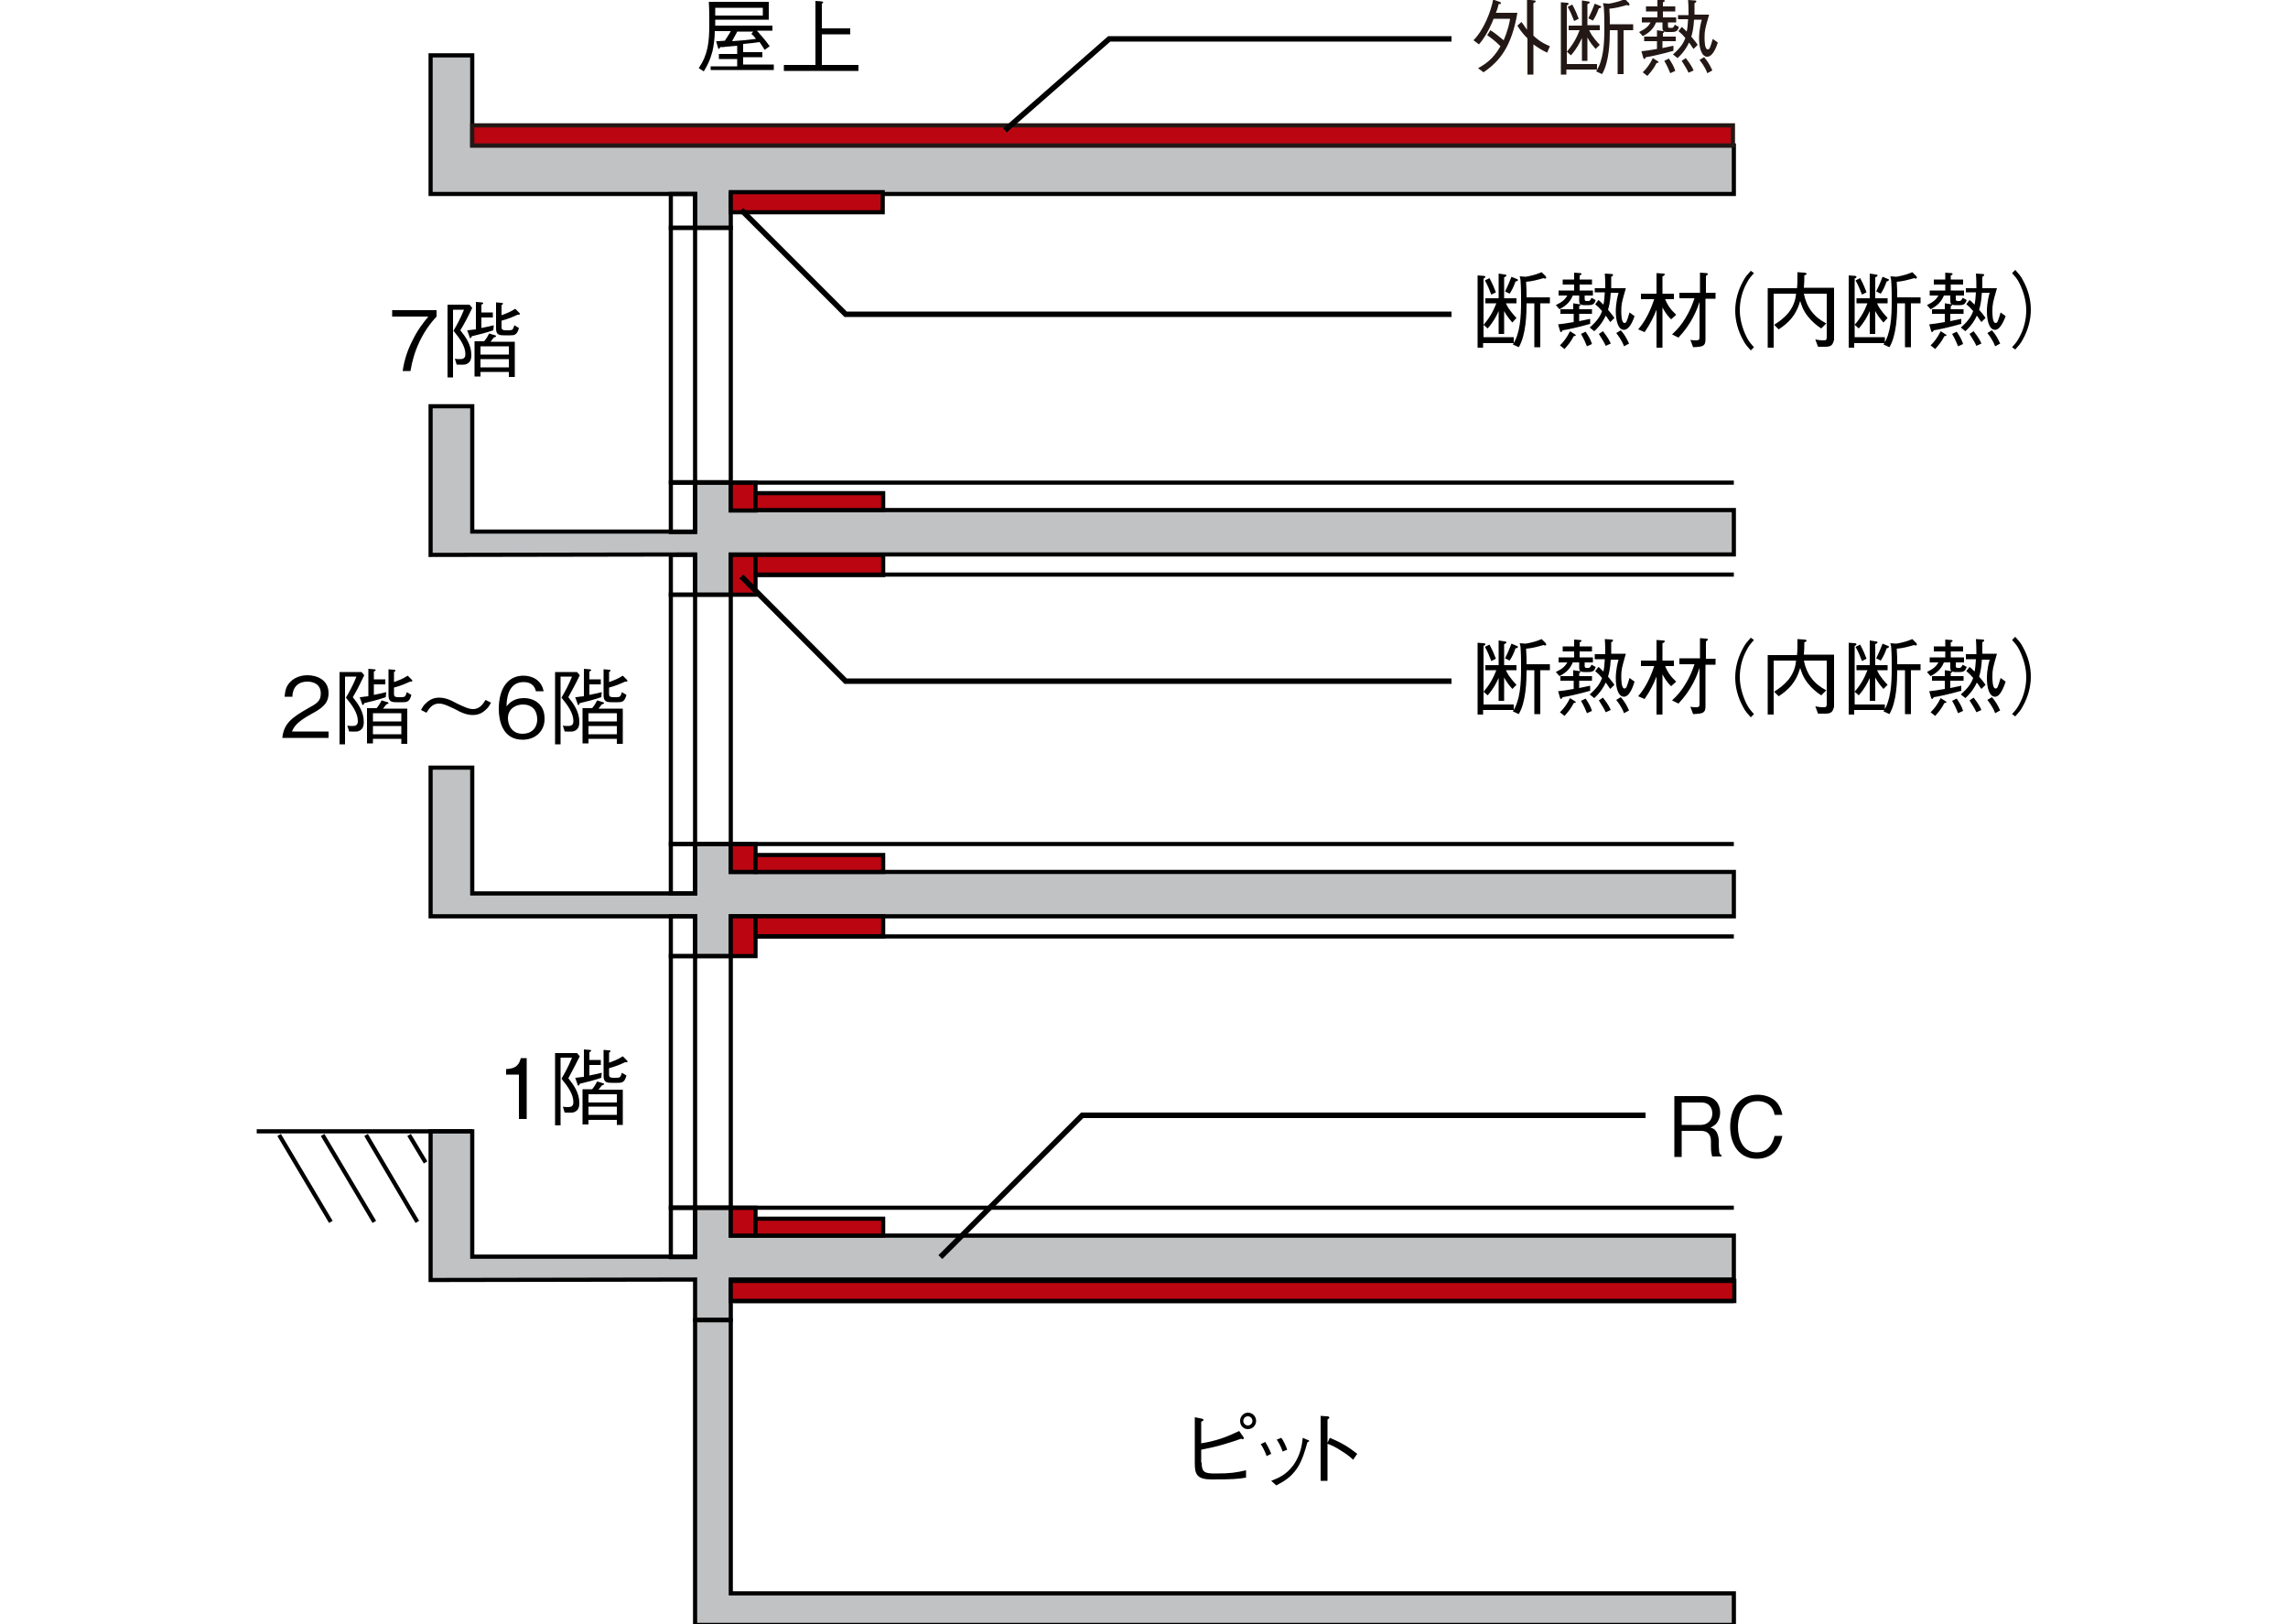 <svg version="1.1" id="レイヤー_1" xmlns="http://www.w3.org/2000/svg" x="0" y="0" viewBox="0 0 500 355" style="enable-background:new 0 0 500 355" xml:space="preserve"><style>.st0,.st1{fill:#c0c2c4;stroke:#000;stroke-width:.908;stroke-miterlimit:10}.st1{fill:#bb0611}.st2,.st4{fill:none;stroke:#000}.st2{stroke-width:.908;stroke-miterlimit:10}.st4{stroke-width:1.198}.st6{fill:#231815}</style><path class="st0" d="M151.9 49.8h7.8v-7.4h219.2V31.8H103.2V12.1h-9.1v30.3h57.8zM151.9 130h7.8v-8.8h219.2v-9.7H159.7v-6h-7.8v10.7h-48.7V88.8h-9.1v32.5l57.8-.1z"/><path class="st1" d="M159.7 121.3h5.4v8.7h-5.4zM159.7 105.5h5.4v6.1h-5.4z"/><path class="st2" d="M146.6 42.4h5.3v7.4h-5.3zM146.6 105.5h5.3v10.8h-5.3zM146.6 121.3h5.3v8.7h-5.3z"/><path class="st1" d="M165.1 107.8H193v3.7h-27.9zM165.1 121.3H193v4.4h-27.9z"/><path class="st2" d="M151.9 49.8h7.8v55.6h-7.8zM146.6 49.8h5.3v55.6h-5.3zM146.6 105.5h232.3M165.1 125.6h213.8"/><path class="st0" d="M151.9 209h7.8v-8.7h219.2v-9.7H159.7v-6.1h-7.8v10.8h-48.7v-27.5h-9.1v32.5h57.8zM151.9 288.5h7.8v-8.8h219.2v-9.6H159.7V264h-7.8v10.7h-48.7v-27.4h-9.1v32.5l57.8-.1z"/><path class="st1" d="M159.7 200.3h5.4v8.7h-5.4zM159.7 184.5h5.4v6.1h-5.4z"/><path class="st2" d="M146.6 184.5h5.3v10.8h-5.3zM146.6 200.3h5.3v8.7h-5.3z"/><path class="st1" d="M165.1 186.9H193v3.7h-27.9zM165.1 200.3H193v4.4h-27.9z"/><path class="st2" d="M146.6 184.5h232.3"/><path class="st1" d="M159.7 264h5.4v6.1h-5.4z"/><path class="st2" d="M146.6 264h5.3v10.8h-5.3z"/><path class="st1" d="M165.1 266.4H193v3.7h-27.9z"/><path class="st2" d="M146.6 264h232.3M165.1 204.7h213.8"/><path class="st1" d="M159.7 280H379v4.4H159.7z"/><path style="fill:#bb0611;stroke:#000;stroke-width:.908;stroke-miterlimit:10" d="M159.7 42h33.2v4.4h-33.2z"/><path class="st2" d="M160.3 284.4h218.6M151.9 209h7.8v55h-7.8zM146.6 209h5.3v55h-5.3zM146.6 130h5.3v54.5h-5.3zM151.9 130h7.8v54.5h-7.8z"/><path class="st0" d="M151.9 288.6v66.6h227v-6.9H159.7v-59.7z"/><path class="st2" d="M103.2 247.3H56.1M61 248.1l11.3 19M70.5 248.1l11.3 19M80 248.1l11.2 19M89.4 248.1l3.6 6"/><path class="st4" d="M317.2 148.9H184.8L162 126M205.5 274.8l31-31h123.1"/><path d="M155.3 15.7v-1.2h5.8v-1.6h-4v-1.1h4V10c-.3 0-1.9.2-2.3.2-.6.1-.9.1-1.4.1-.1.1-.2.4-.3.4-.1 0-.1-.1-.2-.3l-.4-1.4c.4 0 .6 0 1.9-.1.5-.8 1-1.5 1.3-2.1h-3.5c0 1.5-.2 3-.5 4.4-.5 1.9-1.1 3.1-1.9 4.4l-1.1-.7c2-3 2.3-5.6 2.3-9.6 0-1.6 0-3.3-.1-4.9H168v3.9h-11.7v1.3h12.5v1.1h-3.4c1.9 2.1 2.5 3 2.8 3.4l-1.1.8c-.4-.6-.6-1-1.1-1.7-1.3.2-1.6.2-3.6.4v1.8h4.2v1.1h-4.2v1.6h6.7v1.2h-13.8zm11.4-14h-10.4v1.7h10.4V1.7zm-2.5 5.7.4-.5h-3.5c-.1.3-1 1.8-1.1 2.1 1.4-.1 2.9-.2 5.2-.5 0 0-.5-.7-1-1.1zM171.3 15.5v-1.3h6.9V.2l1.3.1c.1 0 .4.1.4.2s-.1.2-.3.3v5.4h6.2v1.3h-6.2v6.7h8v1.3h-16.3zM324.1 155.2v1h-1.2v-15.7l1.3.1c.2 0 .4.1.4.2 0 .2-.2.3-.4.4V154h6.6v1.2h-6.7zm6.4-4.6c-.7-.8-1.2-1.4-1.8-2.5v5.1h-1.2v-5c-.5 1.1-1.1 2.3-2.4 3.8l-.9-.8c1.3-1.5 2.1-2.9 2.8-4.7h-2.4v-1.1h2.9V140l1.3.2c.2 0 .4.1.4.2 0 .2-.2.3-.5.4v4.6h2.7v1.1h-2.3c.2.5.6 1.4 2.3 3.2l-.9.9zm-4.6-6.1c-.5-1.3-.8-2-1.4-3.1l1-.5c.7 1.3 1.1 2.3 1.4 3.1l-1 .5zm5.3-2.8c-.4 1.1-.7 1.8-1.3 2.7l-1-.5c.7-1.4 1.1-2.4 1.4-3.2l1.2.5c.1 0 .2.1.2.2 0 .2-.1.3-.5.3zm5.4 4.8v9.6h-1.3v-9.6h-1.7c0 2.3-.1 6.9-1.7 9.6l-1.3-.6c1.6-2.4 1.8-6 1.8-9.4 0-1.3 0-3-.1-4.3 0-.5-.1-.8-.2-1.2l1.3.1c.2 0 1.5-.3 1.8-.4.8-.2 1.4-.5 1.7-.6l.9.9s.1.2.1.3c0 .1-.1.2-.2.2s-.2 0-.4-.1c-1.4.4-2.5.7-3.8.8.1 1.8.1 2 .1 3.4h5.1v1.3h-2.1zM347.2 146.9h-1.1c-.9 0-1-.5-1-.9v-1.2h-1.4c-.5 1.2-1.2 2.1-2.9 3l-.8-.9c1.4-.7 2-1.2 2.5-2.1h-1.9v-1.1h3.4v-1.3h-2.5v-1.1h2.5v-1.5l1.3.1c.1 0 .3 0 .3.2s-.2.2-.4.3v.9h2.7v1.1h-2.7v1.3h2.9v1.1h-1.8v.7c0 .5.1.5.7.5.3 0 .5 0 .8-.7l.9.5c-.2.6-.4 1.1-1.5 1.1zm-2.1 2v1.5c.9-.2 1.5-.3 2.4-.5v1.1c-2.4.7-5.2 1.3-6 1.4-.1.1-.2.4-.4.4-.1 0-.1-.1-.2-.3l-.4-1.4c1-.1 1.7-.2 3.4-.5v-1.8H341v-1h2.8v-1.3l1.3.2c.1 0 .3 0 .3.1 0 .2-.2.3-.3.3v.7h2.8v1h-2.8zm-1.2 4.8c-.6 1.2-1.3 2-2 2.8l-1-.8c.9-.9 1.5-1.7 2.2-3.1l1.1.7.2.2c0 .1-.3.1-.5.2zm2.9 2.2c-.1-.3-.7-1.7-1.3-2.7l1-.5c.6.9 1.1 1.7 1.4 2.7l-1.1.5zm8.1-3.6c-1.3 0-1.8-2-1.8-4.1 0-.3 0-1.9.6-4H352c-.1 1.9-.4 3.1-.6 3.7 1 1.2 1.2 1.5 1.4 1.8l-.9.9c-.2-.2-.8-1.2-1-1.4-.4.9-1.1 2.1-2.5 3.4l-1-.8c1.7-1.5 2.3-2.5 2.7-3.6-.6-.7-.8-.9-1.5-1.5l.7-.9c.2.1.3.2 1.1 1 .2-.9.2-1.5.3-2.7h-2.2V143h2.3c0-.4 0-2.1-.1-3.3l1.5.1c.1 0 .3 0 .3.2s-.2.3-.4.4v2.5h3.2c-.9 3.1-1 3.5-1 5 0 .6 0 2.6.7 2.6.4 0 .5-.3 1.1-2.3l1.1.8c-.8 2.7-1.7 3.3-2.3 3.3zm-4 3.4c-.3-.7-.8-1.5-1.5-2.6l.9-.6c1.1 1.4 1.5 2.2 1.7 2.7l-1.1.5zm4 .2c-.5-1.4-1.4-2.5-1.7-2.9l1-.6c.8.9 1.3 1.8 1.8 2.9l-1.1.6zM365.2 150c-.3-.3-1-.9-1.9-2.6v8.8H362v-8.3c-.6 1.5-1.3 3-2.6 4.9l-1.4-.6c1-1.2 2.3-3 3.5-6.6h-2.9v-1.2h3.4v-4.5l1.5.1c.1 0 .3 0 .3.2s-.4.4-.5.4v3.8h2.5v1.2h-1.9c.5 1.3 1.2 2.3 2.4 3.4l-1.1 1zm7.5-4.6v9c0 1.5-.6 1.6-2.7 1.7l-.6-1.6c.6.1 1 .1 1.3.1.7 0 .7-.3.7-.9V146c-.6 1.8-1.7 4.7-4.6 7.8l-1.4-.7c1.2-1.1 2.2-2.3 3-3.7.8-1.3 1.4-2.7 1.9-4.2H367v-1.3h4.5v-4.4l1.4.1c.1 0 .3 0 .3.2s-.2.3-.4.4v3.8h2.1v1.3h-2.2zM383.3 139.9c-.7.8-1.1 1.2-1.6 2.2-1 1.8-1.5 3.9-1.5 5.9s.6 4.1 1.5 5.9c.5 1 .9 1.4 1.6 2.2l-.7.7c-.7-.8-1.2-1.3-1.7-2.3-1.1-2-1.7-4.2-1.7-6.4s.6-4.4 1.7-6.4c.5-1 1-1.5 1.7-2.3l.7.5zM398.9 156h-1.6l-.6-1.6c.4.1 1.1.2 1.9.2.6 0 .6-.3.6-.9v-9.3h-5c.6 3 2.2 5.1 4.9 6.5L398 152c-1.1-.7-2.1-1.6-2.9-2.6-1.2-1.5-1.5-2.8-1.7-3.4-.9 3.2-2.6 4.8-4.7 6.2l-1-1c1.1-.7 2.1-1.4 3.2-2.7 1.2-1.6 1.5-3 1.6-4.1h-4.9v11.8h-1.3v-13h6.4c.1-.9.1-1.7.1-3.5l1.5.1c.4 0 .5.2.5.3 0 .1-.2.2-.5.3 0 1.1 0 1.7-.1 2.7h6.6v11.4c-.3.9-.4 1.5-1.9 1.5zM405.2 155.2v1H404v-15.7l1.3.1c.2 0 .4.1.4.2 0 .2-.2.3-.4.4V154h6.6v1.2h-6.7zm6.4-4.6c-.7-.8-1.2-1.4-1.8-2.5v5.1h-1.2v-5c-.5 1.1-1.1 2.3-2.4 3.8l-.9-.8c1.3-1.5 2.1-2.9 2.8-4.7h-2.4v-1.1h2.9V140l1.3.2c.2 0 .4.1.4.2 0 .2-.2.3-.5.4v4.6h2.7v1.1h-2.3c.2.5.6 1.4 2.3 3.2l-.9.9zm-4.7-6.1c-.5-1.3-.8-2-1.4-3.1l1-.5c.7 1.3 1.1 2.3 1.4 3.1l-1 .5zm5.4-2.8c-.4 1.1-.7 1.8-1.3 2.7l-1-.5c.7-1.4 1.1-2.4 1.4-3.2l1.2.5c.1 0 .2.1.2.2-.1.2-.2.3-.5.3zm5.3 4.8v9.6h-1.3v-9.6h-1.7c0 2.3-.1 6.9-1.7 9.6l-1.3-.6c1.6-2.4 1.8-6 1.8-9.4 0-1.3 0-3-.1-4.3 0-.5-.1-.8-.2-1.2l1.3.1c.2 0 1.5-.3 1.8-.4.8-.2 1.4-.5 1.7-.6l.9.9s.1.2.1.3c0 .1-.1.2-.2.2s-.2 0-.4-.1c-1.4.4-2.5.7-3.8.8.1 1.8.1 2 .1 3.4h5.1v1.3h-2.1zM428.3 146.9h-1.1c-.9 0-1-.5-1-.9v-1.2h-1.4c-.5 1.2-1.2 2.1-2.9 3l-.8-.9c1.4-.7 2-1.2 2.5-2.1h-1.9v-1.1h3.4v-1.3h-2.5v-1.1h2.5v-1.5l1.3.1c.1 0 .3 0 .3.2s-.2.2-.4.3v.9h2.7v1.1h-2.7v1.3h2.9v1.1h-1.8v.7c0 .5.1.5.7.5.3 0 .5 0 .8-.7l.9.5c-.3.6-.4 1.1-1.5 1.1zm-2.1 2v1.5c.9-.2 1.5-.3 2.4-.5v1.1c-2.4.7-5.2 1.3-6 1.4-.1.1-.2.4-.4.4-.1 0-.1-.1-.2-.3l-.4-1.4c1-.1 1.7-.2 3.4-.5v-1.8h-2.8v-1h2.8v-1.3l1.3.2c.1 0 .3 0 .3.1 0 .2-.2.3-.3.3v.7h2.8v1h-2.9zm-1.3 4.8c-.6 1.2-1.3 2-2 2.8l-1-.8c.9-.9 1.5-1.7 2.2-3.1l1.1.7.2.2c0 .1-.3.1-.5.2zm3 2.2c-.1-.3-.7-1.7-1.3-2.7l1-.5c.6.9 1.1 1.7 1.4 2.7l-1.1.5zm8.1-3.6c-1.3 0-1.8-2-1.8-4.1 0-.3 0-1.9.6-4h-1.7c-.1 1.9-.4 3.1-.6 3.7 1 1.2 1.2 1.5 1.4 1.8l-.9.9c-.2-.2-.8-1.2-1-1.4-.4.9-1.1 2.1-2.5 3.4l-1-.8c1.7-1.5 2.3-2.5 2.7-3.6-.6-.7-.8-.9-1.5-1.5l.7-.9c.2.1.3.2 1.1 1 .2-.9.2-1.5.3-2.7h-2.2V143h2.3c0-.4 0-2.1-.1-3.3l1.5.1c.1 0 .3 0 .3.2s-.2.3-.4.4v2.5h3.2c-.9 3.1-1 3.5-1 5 0 .6 0 2.6.7 2.6.4 0 .5-.3 1.1-2.3l1.1.8c-.9 2.7-1.7 3.3-2.3 3.3zm-4.1 3.4c-.3-.7-.8-1.5-1.5-2.6l.9-.6c1.1 1.4 1.5 2.2 1.7 2.7l-1.1.5zm4.1.2c-.5-1.4-1.4-2.5-1.7-2.9l1-.6c.8.9 1.3 1.8 1.8 2.9l-1.1.6zM439.7 156.1c.7-.8 1.1-1.2 1.6-2.2 1-1.8 1.5-3.9 1.5-5.9s-.6-4.1-1.5-5.9c-.5-1-.9-1.4-1.6-2.2l.7-.7c.7.8 1.2 1.3 1.7 2.3 1.1 2 1.7 4.2 1.7 6.4s-.6 4.4-1.7 6.4c-.5 1-1 1.5-1.7 2.3l-.7-.5z"/><path class="st4" d="M317.2 68.7H184.8L162 45.9"/><path d="M324.1 75v1h-1.2V60.2l1.3.1c.2 0 .4.1.4.2 0 .2-.2.3-.4.4v12.8h6.6V75h-6.7zm6.4-4.5c-.7-.8-1.2-1.4-1.8-2.5v5h-1.2v-5c-.5 1.1-1.1 2.3-2.4 3.8l-.9-.8c1.3-1.5 2.1-2.9 2.8-4.7h-2.4v-1.1h2.9v-5.4l1.3.2c.2 0 .4.1.4.2 0 .2-.2.3-.5.4v4.6h2.7v1.1h-2.3c.2.5.6 1.4 2.3 3.2l-.9 1zm-4.6-6.1c-.5-1.3-.8-2-1.4-3.1l1-.5c.7 1.3 1.1 2.3 1.4 3.1l-1 .5zm5.3-2.9c-.4 1.1-.7 1.8-1.3 2.7l-1-.5c.7-1.4 1.1-2.4 1.4-3.2l1.2.5c.1 0 .2.1.2.2 0 .2-.1.3-.5.3zm5.4 4.8v9.6h-1.3v-9.6h-1.7c0 2.3-.1 6.9-1.7 9.6l-1.3-.6c1.6-2.4 1.8-6 1.8-9.4 0-1.3 0-3-.1-4.3 0-.5-.1-.8-.2-1.2l1.3.1c.2 0 1.5-.3 1.8-.4.8-.2 1.4-.5 1.7-.6l.9.9s.1.2.1.3c0 .1-.1.2-.2.2s-.2 0-.4-.1c-1.4.4-2.5.7-3.8.8.1 1.8.1 2 .1 3.4h5.1v1.3h-2.1zM347.2 66.7h-1.1c-.9 0-1-.5-1-.9v-1.2h-1.4c-.5 1.2-1.2 2.1-2.9 3l-.8-.9c1.4-.7 2-1.2 2.5-2.1h-1.9v-1.1h3.4v-1.3h-2.5v-1.1h2.5v-1.5l1.3.1c.1 0 .3 0 .3.2s-.2.2-.4.3v.9h2.7v1.1h-2.7v1.3h2.9v1.1h-1.8v.7c0 .5.1.5.7.5.3 0 .5 0 .8-.7l.9.5c-.2.6-.4 1.1-1.5 1.1zm-2.1 2v1.5c.9-.2 1.5-.3 2.4-.5v1.1c-2.4.7-5.2 1.3-6 1.4-.1.1-.2.4-.4.4-.1 0-.1-.1-.2-.3l-.4-1.4c1-.1 1.7-.2 3.4-.5v-1.8H341v-1h2.8v-1.3l1.3.2c.1 0 .3 0 .3.1 0 .2-.2.3-.3.3v.7h2.8v1h-2.8zm-1.2 4.8c-.6 1.2-1.3 2-2 2.8l-1-.8c.9-.9 1.5-1.7 2.2-3.1l1.1.7.2.2c0 .1-.3.1-.5.2zm2.9 2.2c-.1-.3-.7-1.7-1.3-2.7l1-.5c.6.9 1.1 1.7 1.4 2.7l-1.1.5zm8.1-3.6c-1.3 0-1.8-2-1.8-4.1 0-.3 0-1.9.6-4H352c-.1 1.9-.4 3.1-.6 3.7 1 1.2 1.2 1.5 1.4 1.8l-.9.9c-.2-.2-.8-1.2-1-1.4-.4.9-1.1 2.1-2.5 3.4l-1-.8c1.7-1.5 2.3-2.5 2.7-3.6-.6-.7-.8-.9-1.5-1.5l.7-.9c.2.1.3.2 1.1 1 .2-.9.2-1.5.3-2.7h-2.2V63h2.3c0-.4 0-2.1-.1-3.2l1.5.1c.1 0 .3 0 .3.2s-.2.3-.4.4V63h3.2c-.9 3.1-1 3.5-1 5 0 .6 0 2.6.7 2.6.4 0 .5-.3 1.1-2.3l1.1.8c-.8 2.4-1.7 3-2.3 3zm-4 3.5c-.3-.7-.8-1.5-1.5-2.6l.9-.6c1.1 1.4 1.5 2.2 1.7 2.7l-1.1.5zm4 .1c-.5-1.4-1.4-2.5-1.7-2.9l1-.6c.8.9 1.3 1.8 1.8 2.9l-1.1.6zM365.2 69.8c-.3-.3-1-.9-1.9-2.6V76H362v-8.3c-.6 1.5-1.3 3-2.6 4.9L358 72c1-1.2 2.3-3 3.5-6.6h-2.9v-1.2h3.4v-4.5l1.5.1c.1 0 .3 0 .3.2s-.4.4-.5.4v3.8h2.5v1.2h-1.9c.5 1.3 1.2 2.3 2.4 3.4l-1.1 1zm7.5-4.6v9c0 1.5-.6 1.6-2.7 1.7l-.6-1.6c.6.1 1 .1 1.3.1.7 0 .7-.3.7-.9V66c-.6 1.8-1.7 4.7-4.6 7.8l-1.4-.7c1.2-1.1 2.2-2.3 3-3.7.8-1.3 1.4-2.7 1.9-4.2H367V64h4.5v-4.4l1.4.1c.1 0 .3 0 .3.2s-.2.3-.4.4V64h2.1v1.3h-2.2zM383.3 59.7c-.7.8-1.1 1.2-1.6 2.2-1 1.8-1.5 3.9-1.5 5.9 0 2 .6 4.1 1.5 5.9.5 1 .9 1.4 1.6 2.2l-.7.7c-.7-.8-1.2-1.3-1.7-2.3-1.1-2-1.7-4.2-1.7-6.4s.6-4.4 1.7-6.4c.5-1 1-1.5 1.7-2.3l.7.5zM398.9 75.8h-1.6l-.6-1.6c.4.1 1.1.2 1.9.2.6 0 .6-.3.6-.9v-9.3h-5c.6 3 2.2 5.1 4.9 6.5l-1.1 1.1c-1.1-.7-2.1-1.6-2.9-2.6-1.2-1.5-1.5-2.8-1.7-3.4-.9 3.2-2.6 4.8-4.7 6.2l-1-1c1.1-.7 2.1-1.4 3.2-2.7 1.2-1.6 1.5-3 1.6-4.1h-4.9V76h-1.3V63h6.4c.1-.9.1-1.7.1-3.5l1.5.1c.4 0 .5.2.5.3 0 .1-.2.2-.5.3 0 1.1 0 1.7-.1 2.7h6.6v11.4c-.3.9-.4 1.5-1.9 1.5zM405.2 75v1H404V60.2l1.3.1c.2 0 .4.1.4.2 0 .2-.2.3-.4.4v12.8h6.6V75h-6.7zm6.4-4.5c-.7-.8-1.2-1.4-1.8-2.5v5h-1.2v-5c-.5 1.1-1.1 2.3-2.4 3.8l-.9-.8c1.3-1.5 2.1-2.9 2.8-4.7h-2.4v-1.1h2.9v-5.4l1.3.2c.2 0 .4.1.4.2 0 .2-.2.3-.5.4v4.6h2.7v1.1h-2.3c.2.5.6 1.4 2.3 3.2l-.9 1zm-4.7-6.1c-.5-1.3-.8-2-1.4-3.1l1-.5c.7 1.3 1.1 2.3 1.4 3.1l-1 .5zm5.4-2.9c-.4 1.1-.7 1.8-1.3 2.7l-1-.5c.7-1.4 1.1-2.4 1.4-3.2l1.2.5c.1 0 .2.1.2.2-.1.2-.2.3-.5.3zm5.3 4.8v9.6h-1.3v-9.6h-1.7c0 2.3-.1 6.9-1.7 9.6l-1.3-.6c1.6-2.4 1.8-6 1.8-9.4 0-1.3 0-3-.1-4.3 0-.5-.1-.8-.2-1.2l1.3.1c.2 0 1.5-.3 1.8-.4.8-.2 1.4-.5 1.7-.6l.9.9s.1.2.1.3c0 .1-.1.2-.2.2s-.2 0-.4-.1c-1.4.4-2.5.7-3.8.8.1 1.8.1 2 .1 3.4h5.1v1.3h-2.1zM428.3 66.7h-1.1c-.9 0-1-.5-1-.9v-1.2h-1.4c-.5 1.2-1.2 2.1-2.9 3l-.8-.9c1.4-.7 2-1.2 2.5-2.1h-1.9v-1.1h3.4v-1.3h-2.5v-1.1h2.5v-1.5l1.3.1c.1 0 .3 0 .3.2s-.2.2-.4.3v.9h2.7v1.1h-2.7v1.3h2.9v1.1h-1.8v.7c0 .5.1.5.7.5.3 0 .5 0 .8-.7l.9.5c-.3.6-.4 1.1-1.5 1.1zm-2.1 2v1.5c.9-.2 1.5-.3 2.4-.5v1.1c-2.4.7-5.2 1.3-6 1.4-.1.1-.2.4-.4.4-.1 0-.1-.1-.2-.3l-.4-1.4c1-.1 1.7-.2 3.4-.5v-1.8h-2.8v-1h2.8v-1.3l1.3.2c.1 0 .3 0 .3.1 0 .2-.2.3-.3.3v.7h2.8v1h-2.9zm-1.3 4.8c-.6 1.2-1.3 2-2 2.8l-1-.8c.9-.9 1.5-1.7 2.2-3.1l1.1.7.2.2c0 .1-.3.1-.5.2zm3 2.2c-.1-.3-.7-1.7-1.3-2.7l1-.5c.6.9 1.1 1.7 1.4 2.7l-1.1.5zm8.1-3.6c-1.3 0-1.8-2-1.8-4.1 0-.3 0-1.9.6-4h-1.7c-.1 1.9-.4 3.1-.6 3.7 1 1.2 1.2 1.5 1.4 1.8l-.9.9c-.2-.2-.8-1.2-1-1.4-.4.9-1.1 2.1-2.5 3.4l-1-.8c1.7-1.5 2.3-2.5 2.7-3.6-.6-.7-.8-.9-1.5-1.5l.7-.9c.2.1.3.2 1.1 1 .2-.9.2-1.5.3-2.7h-2.2V63h2.3c0-.4 0-2.1-.1-3.2l1.5.1c.1 0 .3 0 .3.2s-.2.3-.4.4V63h3.2c-.9 3.1-1 3.5-1 5 0 .6 0 2.6.7 2.6.4 0 .5-.3 1.1-2.3l1.1.8c-.9 2.4-1.7 3-2.3 3zm-4.1 3.5c-.3-.7-.8-1.5-1.5-2.6l.9-.6c1.1 1.4 1.5 2.2 1.7 2.7l-1.1.5zm4.1.1c-.5-1.4-1.4-2.5-1.7-2.9l1-.6c.8.9 1.3 1.8 1.8 2.9l-1.1.6zM439.7 75.9c.7-.8 1.1-1.2 1.6-2.2 1-1.8 1.5-3.9 1.5-5.9 0-2-.6-4.1-1.5-5.9-.5-1-.9-1.4-1.6-2.2l.7-.7c.7.8 1.2 1.3 1.7 2.3 1.1 2 1.7 4.2 1.7 6.4s-.6 4.4-1.7 6.4c-.5 1-1 1.5-1.7 2.3l-.7-.5zM262.6 319.7c0 2.2.7 2.4 3.1 2.4 3.2 0 4.4-.2 6.6-.7v1.6c-1.7.3-3.1.4-7.5.4-3.2 0-3.7-1.1-3.7-3.5v-10.1l1.5.3c.4.1.4.2.4.3 0 .1 0 .1-.5.4v4.7c3.2-.5 5.4-1.3 8.3-2.7l.9 1.3c.1.1.1.2.1.3 0 .1-.1.2-.2.2s-.2 0-.4-.1c-1.3.5-2.7.9-4 1.3-2.1.6-3.3.8-4.7 1.1v2.8zm8.4-9.1c0-1 .8-1.8 1.7-1.8 1 0 1.8.8 1.8 1.8 0 .9-.7 1.8-1.8 1.8-1 0-1.7-.8-1.7-1.8zm2.7 0c0-.5-.4-1-1-1s-1 .5-1 1 .4 1 1 1 1-.5 1-1zM276.5 315.2c.3.5.9 1.5 1.3 2.6l-1 .5c-.4-1.1-.9-2.1-1.3-2.6l1-.5zm1.3 8.5c1.5-.6 3.2-1.2 4.9-3.5 1.5-2.2 1.8-4.2 2-5.9l.9.4c.4.1.5.2.5.3 0 .1-.1.1-.4.3-.5 1.8-1.1 3.9-2.2 5.6-1.5 2.2-3.1 3-4.6 3.8l-1.1-1zm2.2-9.4c.4.5.9 1.5 1.3 2.6l-1 .4c-.4-1.2-1-2.2-1.3-2.6l1-.4zM290.6 314.3c3.1 1.3 4.3 2.2 6 3.5l-.9 1.3c-.5-.5-1.2-1.1-2.5-1.9-1.5-1-2.3-1.3-3.1-1.6v8.1h-1.5v-14.2l1.4.1c.1 0 .5 0 .5.3 0 .1-.1.2-.4.4v5.1l.5-1.1zM374.2 252.9c-.2-.7-.3-1.2-.3-2.3v-1.1c0-1.8-1-2.3-2.2-2.3h-4.2v5.7h-1.6v-13.3h6.3c2.7 0 3.7 1.9 3.7 3.6 0 1-.4 2-1 2.6-.4.3-.7.5-1.1.7.5.1.9.3 1.3.9.4.7.5 1.5.5 1.9v1c0 .6.1 1.2.1 1.5.1.4.2.6.5.7v.3h-2zm-2.3-11.9h-4.4v4.9h4.2c1.5 0 2.5-1.1 2.5-2.5 0-1.2-.7-2.4-2.3-2.4zM383.9 253.3c-3.8 0-5.8-3.1-5.8-7 0-3.8 1.9-7 6-7 .9 0 3.2.2 4.5 2.1.6.9.8 1.8.9 2.3h-1.7c-.4-2.4-2.3-3-3.7-3-4 0-4.3 4.4-4.3 5.6 0 2.6 1 5.6 4.1 5.6 3.1 0 3.7-2.9 3.9-3.6h1.7c-.6 2.9-2.3 5-5.6 5zM89.7 81.1H88c.3-2.2 1-4.4 2-6.4 1.3-2.7 2.4-4 3.6-5.5h-7.9v-1.4h9.7v1.4c-3.1 3.3-5 7.5-5.7 11.9zM100.6 72.2c1.2 1.5 2.4 3.2 2.4 5.4 0 .7-.1 1.6-1.1 2-.4.2-1.4.1-2.1.1l-.4-1.3c.3.1.8.1 1.2.1 1 0 1.1-.6 1.1-1.1 0-1.7-1.2-3.4-2.6-5.1.7-1.2 1.5-2.6 2.3-4.6H99v14.8h-1.2V66.6h4.8l.6.7c-1 2.1-1.7 3.4-2.6 4.9zm7.2 0c-1.8.6-3 .9-4.7 1.3-.1.2-.1.4-.3.4-.1 0-.2-.1-.2-.3l-.5-1.4c.5 0 .6-.1 1.9-.2v-6l1.2.1c.3 0 .4.1.4.2s-.2.2-.4.3v1.7h2.5v1.1h-2.5v2.3c1.5-.3 1.9-.4 2.7-.6l-.1 1.1zm3.4 10.1v-1H105v1h-1.3v-7.7h2.1c.5-.6.8-1.1 1.1-1.7l1.3.4c.1 0 .2.1.2.2s-.2.2-.5.3c-.3.4-.4.5-.7.9h5.3v7.7h-1.3zm0-6.6H105v1.8h6.2v-1.8zm0 2.8H105v1.8h6.2v-1.8zm2.2-9.7h-.3c-1.1.5-2 .9-3.5 1.3v1.2c0 .6 0 .9 1 .9h.5c.9 0 1-.1 1.3-1.1l1 .6c-.4 1.6-1.1 1.6-1.9 1.6h-1.3c-1.1 0-1.8-.1-1.8-1.5v-5.7l1.2.1c.2 0 .3 0 .3.2 0 .1-.1.2-.3.3v2.2c1.1-.4 1.9-.7 3-1.4l.9.9c.1.1.1.1.1.2s-.1.2-.2.2zM61.7 161.3c.3-3.2 2.2-4.5 5.5-6.4 2-1.1 2.9-1.6 2.9-3.3 0-2.1-1.7-2.6-2.9-2.6-3.1 0-3.3 2.6-3.3 3.3h-1.7c.1-.8.1-2.1 1.2-3.2 1.3-1.4 3.2-1.5 3.8-1.5 1.9 0 4.6.9 4.6 3.9 0 2.3-1.4 3.3-3.8 4.6-3.3 1.8-3.8 2.9-4.2 3.8h8v1.4H61.7zM77.1 152.4c1.2 1.5 2.4 3.2 2.4 5.4 0 .7-.1 1.6-1.1 2-.4.2-1.4.1-2.1.1l-.4-1.3c.3.1.8.1 1.2.1 1 0 1.1-.6 1.1-1.1 0-1.7-1.2-3.4-2.6-5.1.7-1.2 1.5-2.6 2.3-4.6h-2.5v14.8h-1.2v-15.8H79l.6.7c-1 2.1-1.6 3.3-2.5 4.8zm7.2 0c-1.8.6-3 .9-4.7 1.3-.1.2-.1.4-.3.4-.1 0-.2-.1-.2-.3l-.5-1.4c.5 0 .6-.1 1.9-.2v-6l1.2.1c.3 0 .4.1.4.2s-.2.2-.4.3v1.7h2.5v1.1h-2.5v2.3c1.5-.3 1.9-.4 2.7-.6l-.1 1.1zm3.4 10.1v-1h-6.2v1h-1.3v-7.7h2.1c.5-.6.8-1.1 1.1-1.7l1.3.4c.1 0 .2.1.2.2s-.2.2-.5.3c-.3.4-.4.5-.7.9H89v7.7h-1.3zm0-6.6h-6.2v1.8h6.2v-1.8zm0 2.8h-6.2v1.8h6.2v-1.8zm2.2-9.7h-.3c-1.1.5-2 .9-3.5 1.3v1.2c0 .6 0 .9 1 .9h.5c.9 0 1-.1 1.3-1.1l1 .6c-.4 1.6-1.1 1.6-1.9 1.6h-1.3c-1.1 0-1.8-.1-1.8-1.5v-5.7l1.2.1c.2 0 .3 0 .3.2 0 .1-.1.2-.3.3v2.2c1.1-.4 1.9-.7 3-1.4l.9.9c.1.1.1.1.1.2s-.1.2-.2.2zM107.3 153.6c-.3.5-.5 1-1.1 1.5-1 1-2.1 1.2-2.8 1.2-1.3 0-2.4-.4-4-1.3-1.9-.9-2.6-1.2-3.5-1.2-1.6 0-2.3 1.4-2.7 2l-1.2-.6c.3-.5.5-1 1.1-1.5 1-1 2.1-1.2 2.8-1.2 1.3 0 2.4.4 4 1.3 1.9.9 2.6 1.2 3.5 1.2 1.6 0 2.3-1.4 2.7-2l1.2.6zM114.2 161.7c-4.5 0-5.2-4.4-5.2-6.7 0-4.7 2.1-7.3 5.4-7.3 1.7 0 3.9.8 4.4 3.4h-1.7c-.1-.5-.5-2-2.7-2-3.5 0-3.7 4-3.7 5.3.7-.9 1.8-1.8 3.8-1.8 2.4 0 4.5 1.5 4.5 4.4.1 2.6-1.8 4.7-4.8 4.7zm2.5-6.7c-.6-.7-1.5-1-2.4-1-1.7 0-3.3 1-3.3 3 0 1.3.7 3.4 3.2 3.4 1.9 0 3.2-1.2 3.2-3.2 0-.7-.2-1.6-.7-2.2zM124.2 152.4c1.2 1.5 2.4 3.2 2.4 5.4 0 .7-.1 1.6-1.1 2-.4.2-1.4.1-2.1.1l-.4-1.3c.3.1.8.1 1.2.1 1 0 1.1-.6 1.1-1.1 0-1.7-1.2-3.4-2.6-5.1.7-1.2 1.5-2.6 2.3-4.6h-2.5v14.8h-1.2v-15.8h4.8l.6.7c-1 2.1-1.7 3.3-2.5 4.8zm7.2 0c-1.8.6-3 .9-4.7 1.3-.1.2-.1.4-.3.4-.1 0-.2-.1-.2-.3l-.5-1.4c.5 0 .6-.1 1.9-.2v-6l1.2.1c.3 0 .4.1.4.2s-.2.2-.4.3v1.7h2.5v1.1h-2.5v2.3c1.5-.3 1.9-.4 2.7-.6l-.1 1.1zm3.4 10.1v-1h-6.2v1h-1.3v-7.7h2.1c.5-.6.8-1.1 1.1-1.7l1.3.4c.1 0 .2.1.2.2s-.2.2-.5.3c-.3.4-.4.5-.7.9h5.3v7.7h-1.3zm0-6.6h-6.2v1.8h6.2v-1.8zm0 2.8h-6.2v1.8h6.2v-1.8zm2.1-9.7h-.3c-1.1.5-2 .9-3.5 1.3v1.2c0 .6 0 .9 1 .9h.5c.9 0 1-.1 1.3-1.1l1 .6c-.4 1.6-1.1 1.6-1.9 1.6h-1.3c-1.1 0-1.8-.1-1.8-1.5v-5.7l1.2.1c.2 0 .3 0 .3.2 0 .1-.1.2-.3.3v2.2c1.1-.4 1.9-.7 3-1.4l.9.9c.1.1.1.1.1.2s0 .2-.2.2zM113.4 244.6v-9.7h-2.8v-1.2c1.2-.1 2.7-.2 3.2-2.4h1.3v13.3h-1.7zM124.2 235.7c1.2 1.5 2.4 3.2 2.4 5.4 0 .7-.1 1.6-1.1 2-.4.2-1.4.1-2.1.1l-.4-1.3c.3.1.8.1 1.2.1 1 0 1.1-.6 1.1-1.1 0-1.7-1.2-3.4-2.6-5.1.7-1.2 1.5-2.6 2.3-4.6h-2.5V246h-1.2v-15.8h4.8l.6.7c-1 2-1.7 3.3-2.5 4.8zm7.2-.1c-1.8.6-3 .9-4.7 1.3-.1.2-.1.4-.3.4-.1 0-.2-.1-.2-.3l-.5-1.4c.5 0 .6-.1 1.9-.2v-6l1.2.1c.3 0 .4.1.4.2s-.2.2-.4.3v1.7h2.5v1.1h-2.5v2.3c1.5-.3 1.9-.4 2.7-.6l-.1 1.1zm3.4 10.2v-1h-6.2v1h-1.3v-7.7h2.1c.5-.6.8-1.1 1.1-1.7l1.3.4c.1 0 .2.1.2.2s-.2.2-.5.3c-.3.4-.4.5-.7.9h5.3v7.7h-1.3zm0-6.6h-6.2v1.8h6.2v-1.8zm0 2.7h-6.2v1.8h6.2v-1.8zm2.1-9.7h-.3c-1.1.5-2 .9-3.5 1.3v1.2c0 .6 0 .9 1 .9h.5c.9 0 1-.1 1.3-1.1l1 .6c-.4 1.6-1.1 1.6-1.9 1.6h-1.3c-1.1 0-1.8-.1-1.8-1.5v-5.7l1.2.1c.2 0 .3 0 .3.2 0 .1-.1.2-.3.3v2.2c1.1-.4 1.9-.7 3-1.4l.9.9c.1.1.1.1.1.2.1.2 0 .2-.2.2z"/><path style="fill:#bb0611;stroke:#231815;stroke-width:.908;stroke-miterlimit:10" d="M103.2 27.4h275.5v4.4H103.2z"/><path class="st4" d="M317.2 8.5h-74.8l-22.8 20"/><path class="st6" d="m324.2 15.8-1.2-.9c1.3-.7 3.3-1.9 4.9-4.8-1.2-1.2-2.3-2-2.9-2.4l.7-1.1c1.1.7 1.8 1.3 2.9 2.2.9-2.1 1.3-3.9 1.4-4.7h-3.6c-.2.6-1.5 3.7-3.2 5.6l-1.2-.9c2.2-2.2 3.8-6.2 4.3-8.9l1.4.5c.1 0 .3.1.3.3s-.2.2-.5.2c-.2.9-.4 1.4-.6 1.9h4.7c-1.3 7.5-3.9 10.6-7.4 13zm13.9-4.3c-1.1-.5-1.9-1-3-1.8v6.6h-1.3V8.4c-1.3-1.3-1.9-2.3-2.2-2.8l.9-.8c.4.6.7 1 1.2 1.7V-.1l1.6.2c.2 0 .3.1.3.2 0 .2-.4.3-.5.4v7.1c1.6 1.5 2.9 2 3.6 2.3l-.6 1.4zM342.3 15.3v1h-1.2V.5l1.3.1c.2 0 .4.1.4.2 0 .2-.2.3-.4.4V14h6.6v1.2h-6.7zm6.4-4.6c-.7-.8-1.2-1.4-1.8-2.5v5.1h-1.2v-5c-.5 1.1-1.1 2.3-2.4 3.8l-.9-.8c1.3-1.5 2.1-2.9 2.8-4.7h-2.4v-1h2.9V.1l1.3.2c.2 0 .4.1.4.2 0 .2-.2.3-.5.4v4.6h2.7v1.1h-2.3c.2.5.6 1.4 2.3 3.2l-.9.9zM344 4.6c-.5-1.3-.8-2-1.4-3.1l1-.5c.7 1.3 1.1 2.3 1.4 3.1l-1 .5zm5.4-2.8c-.4 1.1-.7 1.8-1.3 2.7l-1-.5c.7-1.4 1.1-2.4 1.4-3.2l1.2.5c.1 0 .2.1.2.2 0 .2-.2.3-.5.3zm5.4 4.8v9.6h-1.3V6.6h-1.7c0 2.3-.1 6.9-1.7 9.6l-1.3-.6c1.6-2.4 1.8-6 1.8-9.4 0-1.3 0-3-.1-4.3 0-.5-.1-.8-.2-1.2l1.3.1c.2 0 1.5-.3 1.8-.4.8-.2 1.4-.5 1.7-.6l.9.9s.1.2.1.3c0 .1-.1.2-.2.2s-.2 0-.4-.1c-1.4.4-2.5.7-3.8.8.1 1.8.1 2 .1 3.4h5.1v1.3h-2.1zM365.4 7h-1.1c-.9 0-1-.5-1-.9V4.9h-1.4c-.5 1.2-1.2 2.1-2.9 3l-.8-.9c1.4-.7 2-1.2 2.5-2.1h-1.9V3.8h3.4V2.5h-2.5V1.4h2.5V-.1l1.3.1c.1 0 .3 0 .3.2s-.2.2-.4.3v.9h2.7v1.1h-2.7v1.3h2.9v1.1h-1.8v.7c0 .5.1.5.7.5.3 0 .5 0 .8-.7l.9.5c-.2.6-.4 1.1-1.5 1.1zm-2.1 2v1.5c.9-.2 1.5-.3 2.4-.5v1.1c-2.4.7-5.2 1.3-6 1.4-.1.1-.2.4-.4.4-.1 0-.1-.1-.2-.3l-.4-1.4c1-.1 1.7-.2 3.4-.5V9h-2.8V8h2.8V6.6l1.3.2c.1 0 .3 0 .3.1 0 .2-.2.3-.3.3V8h2.8v1h-2.9zm-1.3 4.8c-.6 1.2-1.3 2-2 2.8l-1-.8c.9-.9 1.5-1.7 2.2-3.1l1.1.7.2.2c0 .1-.3.1-.5.2zm3 2.2c-.1-.3-.7-1.7-1.3-2.7l1-.5c.6.9 1.1 1.7 1.4 2.7l-1.1.5zm8.1-3.6c-1.3 0-1.8-2-1.8-4.1 0-.3 0-1.9.6-4h-1.7c-.1 1.9-.4 3.1-.6 3.7 1 1.2 1.2 1.5 1.4 1.8l-.9.9c-.2-.2-.8-1.2-1-1.4-.4.9-1.1 2.1-2.5 3.4l-1-.8c1.7-1.5 2.3-2.5 2.7-3.6-.6-.7-.8-.9-1.5-1.5l.7-.9c.2.1.3.2 1.1 1 .2-.9.2-1.5.3-2.7h-2.2v-.9h2.3c0-.4 0-2.1-.1-3.3l1.5.1c.1 0 .3 0 .3.2s-.2.3-.4.4v2.5h3.2c-.9 3.1-1 3.5-1 5 0 .6 0 2.6.7 2.6.4 0 .5-.3 1.1-2.3l1.1.8c-.8 2.5-1.7 3.1-2.3 3.1zm-4.1 3.5c-.3-.7-.8-1.5-1.5-2.6l.9-.6c1.1 1.4 1.5 2.2 1.7 2.7l-1.1.5zm4.1.1c-.5-1.4-1.4-2.5-1.7-2.9l1-.6c.8.9 1.3 1.8 1.8 2.9l-1.1.6z"/></svg>